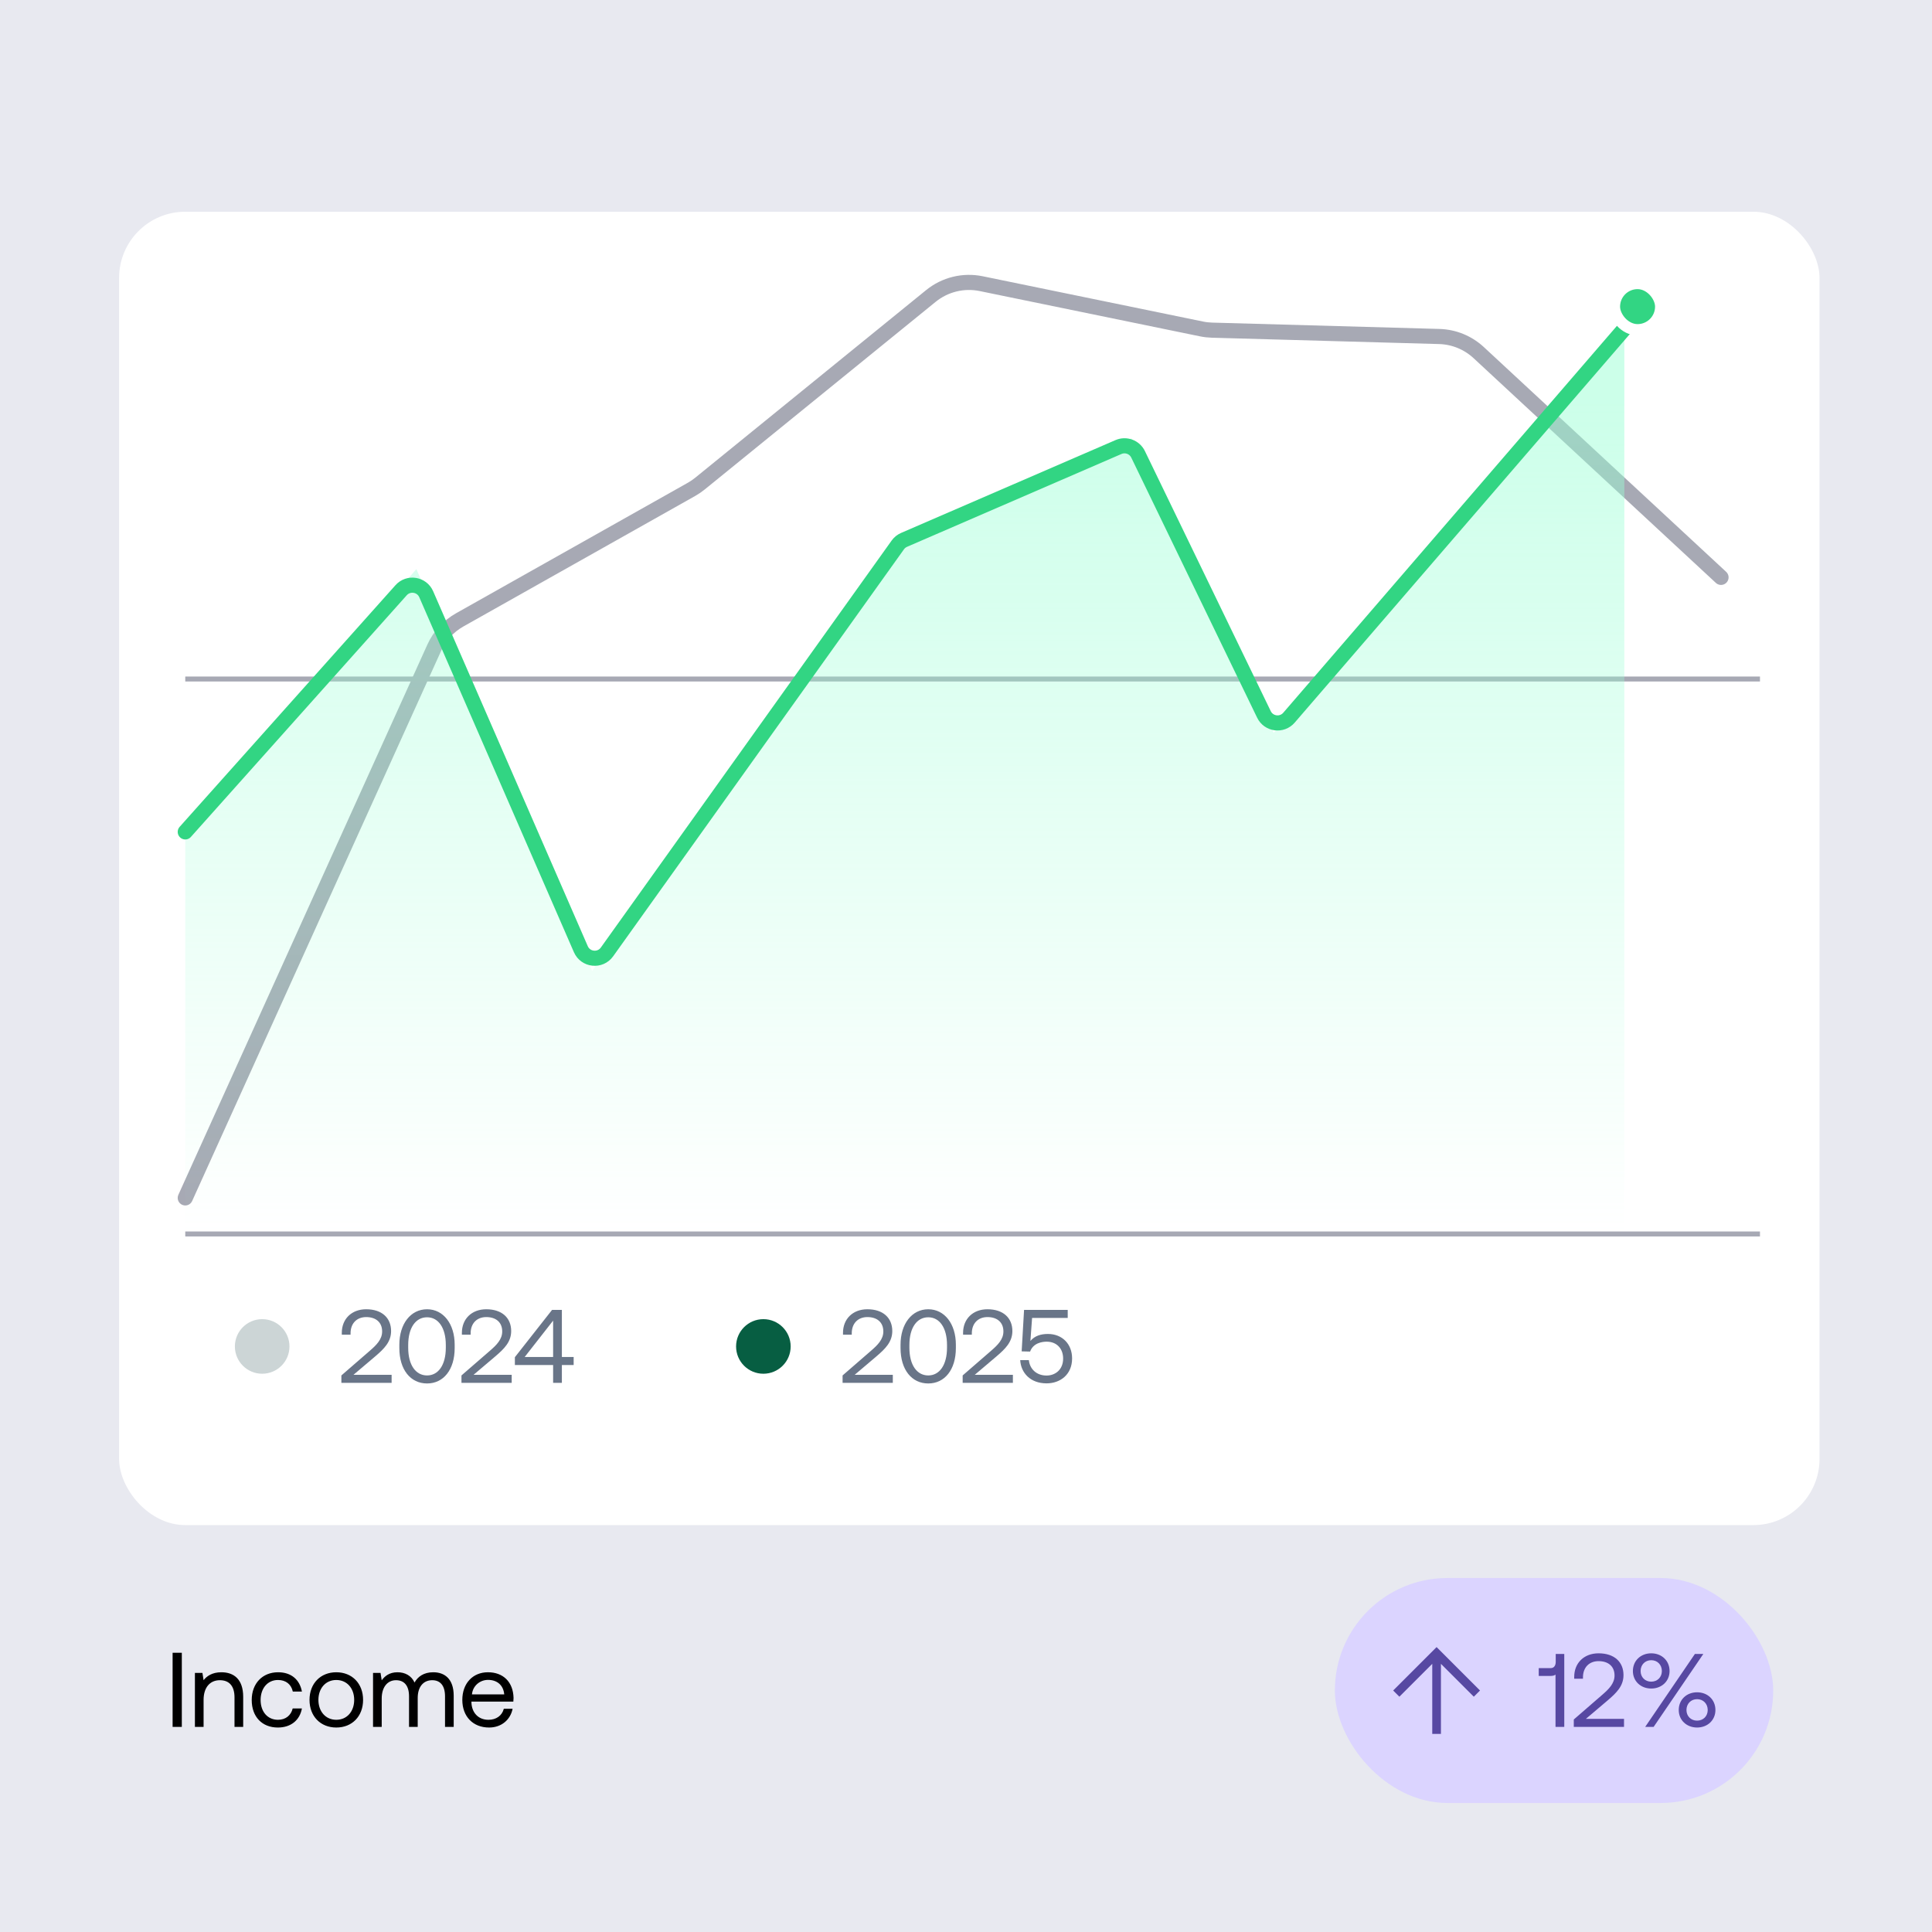 <svg width="292" height="292" viewBox="0 0 292 292" fill="none" xmlns="http://www.w3.org/2000/svg">
<rect width="292" height="292" fill="#E8E9F0"/>
<rect x="18" y="32" width="257" height="198.5" rx="10" fill="white"/>
<path d="M266 102.625L28 102.625" stroke="#A7A9B4" stroke-width="0.75" stroke-miterlimit="10"/>
<path d="M266 186.5L28 186.5" stroke="#A7A9B4" stroke-width="0.75" stroke-miterlimit="10"/>
<path d="M260.113 87.264L223.486 53.292C221.861 51.785 219.743 50.92 217.528 50.858L183.172 49.899C182.64 49.884 182.109 49.823 181.587 49.715L148.297 42.872C145.613 42.32 142.823 43.002 140.696 44.73L105.788 73.093C105.387 73.418 104.96 73.709 104.51 73.963L69.478 93.689C67.784 94.643 66.438 96.112 65.637 97.883L28 181.05" stroke="#A7A9B4" stroke-width="2.284" stroke-linecap="round"/>
<path d="M89.5 146.75L62.93 86.015L28 125.75V185.811H245.5V49.25L192.5 110.75L171 66.25L135.242 81.374L89.5 146.75Z" fill="url(#paint0_linear_13760_51890)" fill-opacity="0.5"/>
<path d="M248.415 46.321L194.815 108.47C193.741 109.715 191.745 109.453 191.029 107.974L172.009 68.668C171.475 67.566 170.168 67.08 169.045 67.566L136.641 81.595C136.26 81.76 135.931 82.025 135.69 82.363L91.74 143.873C90.708 145.317 88.496 145.084 87.787 143.457L64.42 89.817C63.755 88.29 61.731 87.965 60.622 89.207L28 125.732" stroke="#32D583" stroke-width="2.284" stroke-linecap="round"/>
<rect x="244" y="42.843" width="7" height="7" rx="3.5" fill="#32D583" stroke="white" stroke-width="1.713"/>
<circle cx="39.625" cy="203.5" r="4.125" fill="#CCD5D6"/>
<path d="M51.596 209V207.882L55.88 204.165C56.904 203.283 57.755 202.432 57.755 201.235C57.755 199.849 56.81 199.062 55.345 199.062C53.928 199.062 52.983 200.007 52.983 201.519V201.723H51.66V201.44C51.66 199.361 53.124 197.88 55.345 197.88C57.723 197.88 59.109 199.188 59.109 201.172C59.109 202.826 58.038 203.865 56.731 204.984L53.423 207.787H59.188V209H51.596ZM60.356 203.739V203.235C60.356 200.101 62.057 197.88 64.546 197.88C67.018 197.88 68.719 200.101 68.719 203.235V203.739C68.719 207.031 67.018 209.095 64.546 209.095C62.057 209.095 60.356 207.031 60.356 203.739ZM67.38 203.692V203.283C67.38 200.668 66.246 199.093 64.546 199.093C62.829 199.093 61.695 200.668 61.695 203.283V203.692C61.695 206.307 62.829 207.882 64.546 207.882C66.246 207.882 67.38 206.307 67.38 203.692ZM69.746 209V207.882L74.03 204.165C75.054 203.283 75.904 202.432 75.904 201.235C75.904 199.849 74.959 199.062 73.494 199.062C72.077 199.062 71.132 200.007 71.132 201.519V201.723H69.809V201.44C69.809 199.361 71.274 197.88 73.494 197.88C75.873 197.88 77.259 199.188 77.259 201.172C77.259 202.826 76.188 203.865 74.88 204.984L71.573 207.787H77.337V209H69.746ZM77.817 206.307V205.125L83.44 197.975H84.921V205.094H86.701V206.307H84.921V209H83.598V206.307H77.817ZM83.598 199.597L79.298 205.094H83.598V199.597Z" fill="#697588"/>
<circle cx="115.375" cy="203.5" r="4.125" fill="#075E42"/>
<path d="M127.347 209V207.882L131.63 204.165C132.654 203.283 133.505 202.432 133.505 201.235C133.505 199.849 132.56 199.062 131.095 199.062C129.678 199.062 128.733 200.007 128.733 201.519V201.723H127.41V201.44C127.41 199.361 128.874 197.88 131.095 197.88C133.473 197.88 134.859 199.188 134.859 201.172C134.859 202.826 133.788 203.865 132.481 204.984L129.174 207.787H134.938V209H127.347ZM136.106 203.739V203.235C136.106 200.101 137.807 197.88 140.295 197.88C142.768 197.88 144.469 200.101 144.469 203.235V203.739C144.469 207.031 142.768 209.095 140.295 209.095C137.807 209.095 136.106 207.031 136.106 203.739ZM143.13 203.692V203.283C143.13 200.668 141.996 199.093 140.295 199.093C138.579 199.093 137.445 200.668 137.445 203.283V203.692C137.445 206.307 138.579 207.882 140.295 207.882C141.996 207.882 143.13 206.307 143.13 203.692ZM145.496 209V207.882L149.78 204.165C150.804 203.283 151.654 202.432 151.654 201.235C151.654 199.849 150.709 199.062 149.244 199.062C147.827 199.062 146.882 200.007 146.882 201.519V201.723H145.559V201.44C145.559 199.361 147.024 197.88 149.244 197.88C151.623 197.88 153.009 199.188 153.009 201.172C153.009 202.826 151.938 203.865 150.63 204.984L147.323 207.787H153.087V209H145.496ZM158.382 201.613C160.54 201.613 162.036 203.125 162.036 205.314C162.036 207.756 160.24 209.079 158.177 209.079C155.72 209.079 154.303 207.488 154.192 205.566H155.5C155.626 206.842 156.586 207.897 158.177 207.897C159.469 207.897 160.681 207.031 160.681 205.33C160.681 203.834 159.721 202.779 158.193 202.779C157.516 202.779 156.161 202.968 155.689 204.275L154.413 204.243L154.775 197.975H161.374V199.188H155.988L155.736 202.668C156.413 201.865 157.358 201.613 158.382 201.613Z" fill="#697588"/>
<path d="M26.088 261V249.8H27.48V261H26.088ZM33.459 252.744C35.298 252.744 36.755 253.752 36.755 256.456V261H35.443V256.536C35.443 254.84 34.658 253.944 33.234 253.944C31.698 253.944 30.77 255.08 30.77 256.92V261H29.459V252.84H30.595L30.77 253.944C31.25 253.32 32.083 252.744 33.459 252.744ZM41.998 261.096C39.614 261.096 38.045 259.48 38.045 256.936C38.045 254.44 39.661 252.744 42.029 252.744C44.029 252.744 45.294 253.864 45.63 255.656H44.254C44.014 254.568 43.214 253.912 42.014 253.912C40.446 253.912 39.389 255.16 39.389 256.936C39.389 258.712 40.446 259.928 42.014 259.928C43.181 259.928 43.981 259.256 44.237 258.216H45.63C45.309 259.976 43.981 261.096 41.998 261.096ZM50.828 261.096C48.444 261.096 46.78 259.4 46.78 256.92C46.78 254.44 48.444 252.744 50.828 252.744C53.212 252.744 54.876 254.44 54.876 256.92C54.876 259.4 53.212 261.096 50.828 261.096ZM50.828 259.928C52.444 259.928 53.532 258.664 53.532 256.92C53.532 255.176 52.444 253.912 50.828 253.912C49.212 253.912 48.124 255.176 48.124 256.92C48.124 258.664 49.212 259.928 50.828 259.928ZM65.484 252.744C67.18 252.744 68.572 253.72 68.572 256.296V261H67.26V256.376C67.26 254.776 66.556 253.944 65.324 253.944C63.964 253.944 63.132 254.968 63.132 256.632V261H61.82V256.376C61.82 254.776 61.1 253.944 59.852 253.944C58.508 253.944 57.692 255.064 57.692 256.696V261H56.38V252.84H57.516L57.692 253.96C58.124 253.368 58.812 252.744 60.076 252.744C61.212 252.744 62.188 253.256 62.652 254.296C63.148 253.416 64.028 252.744 65.484 252.744ZM73.922 261.096C71.474 261.096 69.874 259.416 69.874 256.92C69.874 254.44 71.442 252.744 73.746 252.744C76.05 252.744 77.554 254.2 77.618 256.616C77.618 256.792 77.602 256.984 77.586 257.176H71.25V257.288C71.298 258.84 72.274 259.928 73.826 259.928C74.978 259.928 75.874 259.32 76.146 258.264H77.474C77.154 259.896 75.81 261.096 73.922 261.096ZM71.33 256.088H76.21C76.082 254.68 75.122 253.896 73.762 253.896C72.562 253.896 71.458 254.76 71.33 256.088Z" fill="black"/>
<rect x="201.75" y="238.5" width="66.25" height="34" rx="17" fill="#DBD4FF"/>
<path d="M217.125 248.938L223.687 255.5L222.749 256.438L217.781 251.47L217.781 262.062H216.469L216.469 251.47L211.501 256.438L210.562 255.5L217.125 248.938Z" fill="#5748A2"/>
<path d="M235.13 251.172V249.975H236.422V261H235.099V253.093C234.941 253.235 234.689 253.298 234.343 253.298H232.563V252.117H234.359C234.878 252.117 235.13 251.723 235.13 251.172ZM237.861 261V259.882L242.145 256.165C243.168 255.283 244.019 254.432 244.019 253.235C244.019 251.849 243.074 251.062 241.609 251.062C240.192 251.062 239.247 252.007 239.247 253.519V253.723H237.924V253.44C237.924 251.361 239.388 249.88 241.609 249.88C243.987 249.88 245.373 251.188 245.373 253.172C245.373 254.826 244.302 255.865 242.995 256.984L239.688 259.787H245.452V261H237.861ZM246.793 252.558C246.793 250.999 247.975 249.88 249.565 249.88C251.156 249.88 252.337 250.999 252.337 252.558C252.337 254.086 251.156 255.204 249.565 255.204C247.975 255.204 246.793 254.086 246.793 252.558ZM249.928 261H248.652L256.165 249.975H257.44L249.928 261ZM251.172 252.558C251.172 251.613 250.495 250.92 249.565 250.92C248.636 250.92 247.959 251.613 247.959 252.558C247.959 253.487 248.636 254.164 249.565 254.164C250.495 254.164 251.172 253.487 251.172 252.558ZM253.723 258.448C253.723 256.889 254.905 255.771 256.495 255.771C258.086 255.771 259.267 256.889 259.267 258.448C259.267 259.976 258.086 261.095 256.495 261.095C254.905 261.095 253.723 259.976 253.723 258.448ZM258.102 258.448C258.102 257.503 257.425 256.81 256.495 256.81C255.566 256.81 254.889 257.503 254.889 258.448C254.889 259.378 255.566 260.055 256.495 260.055C257.425 260.055 258.102 259.378 258.102 258.448Z" fill="#5748A2"/>
<defs>
<linearGradient id="paint0_linear_13760_51890" x1="448.39" y1="60.486" x2="448.39" y2="186.275" gradientUnits="userSpaceOnUse">
<stop stop-color="#99FFD4"/>
<stop offset="1" stop-color="#99FFD4" stop-opacity="0"/>
</linearGradient>
</defs>
</svg>
